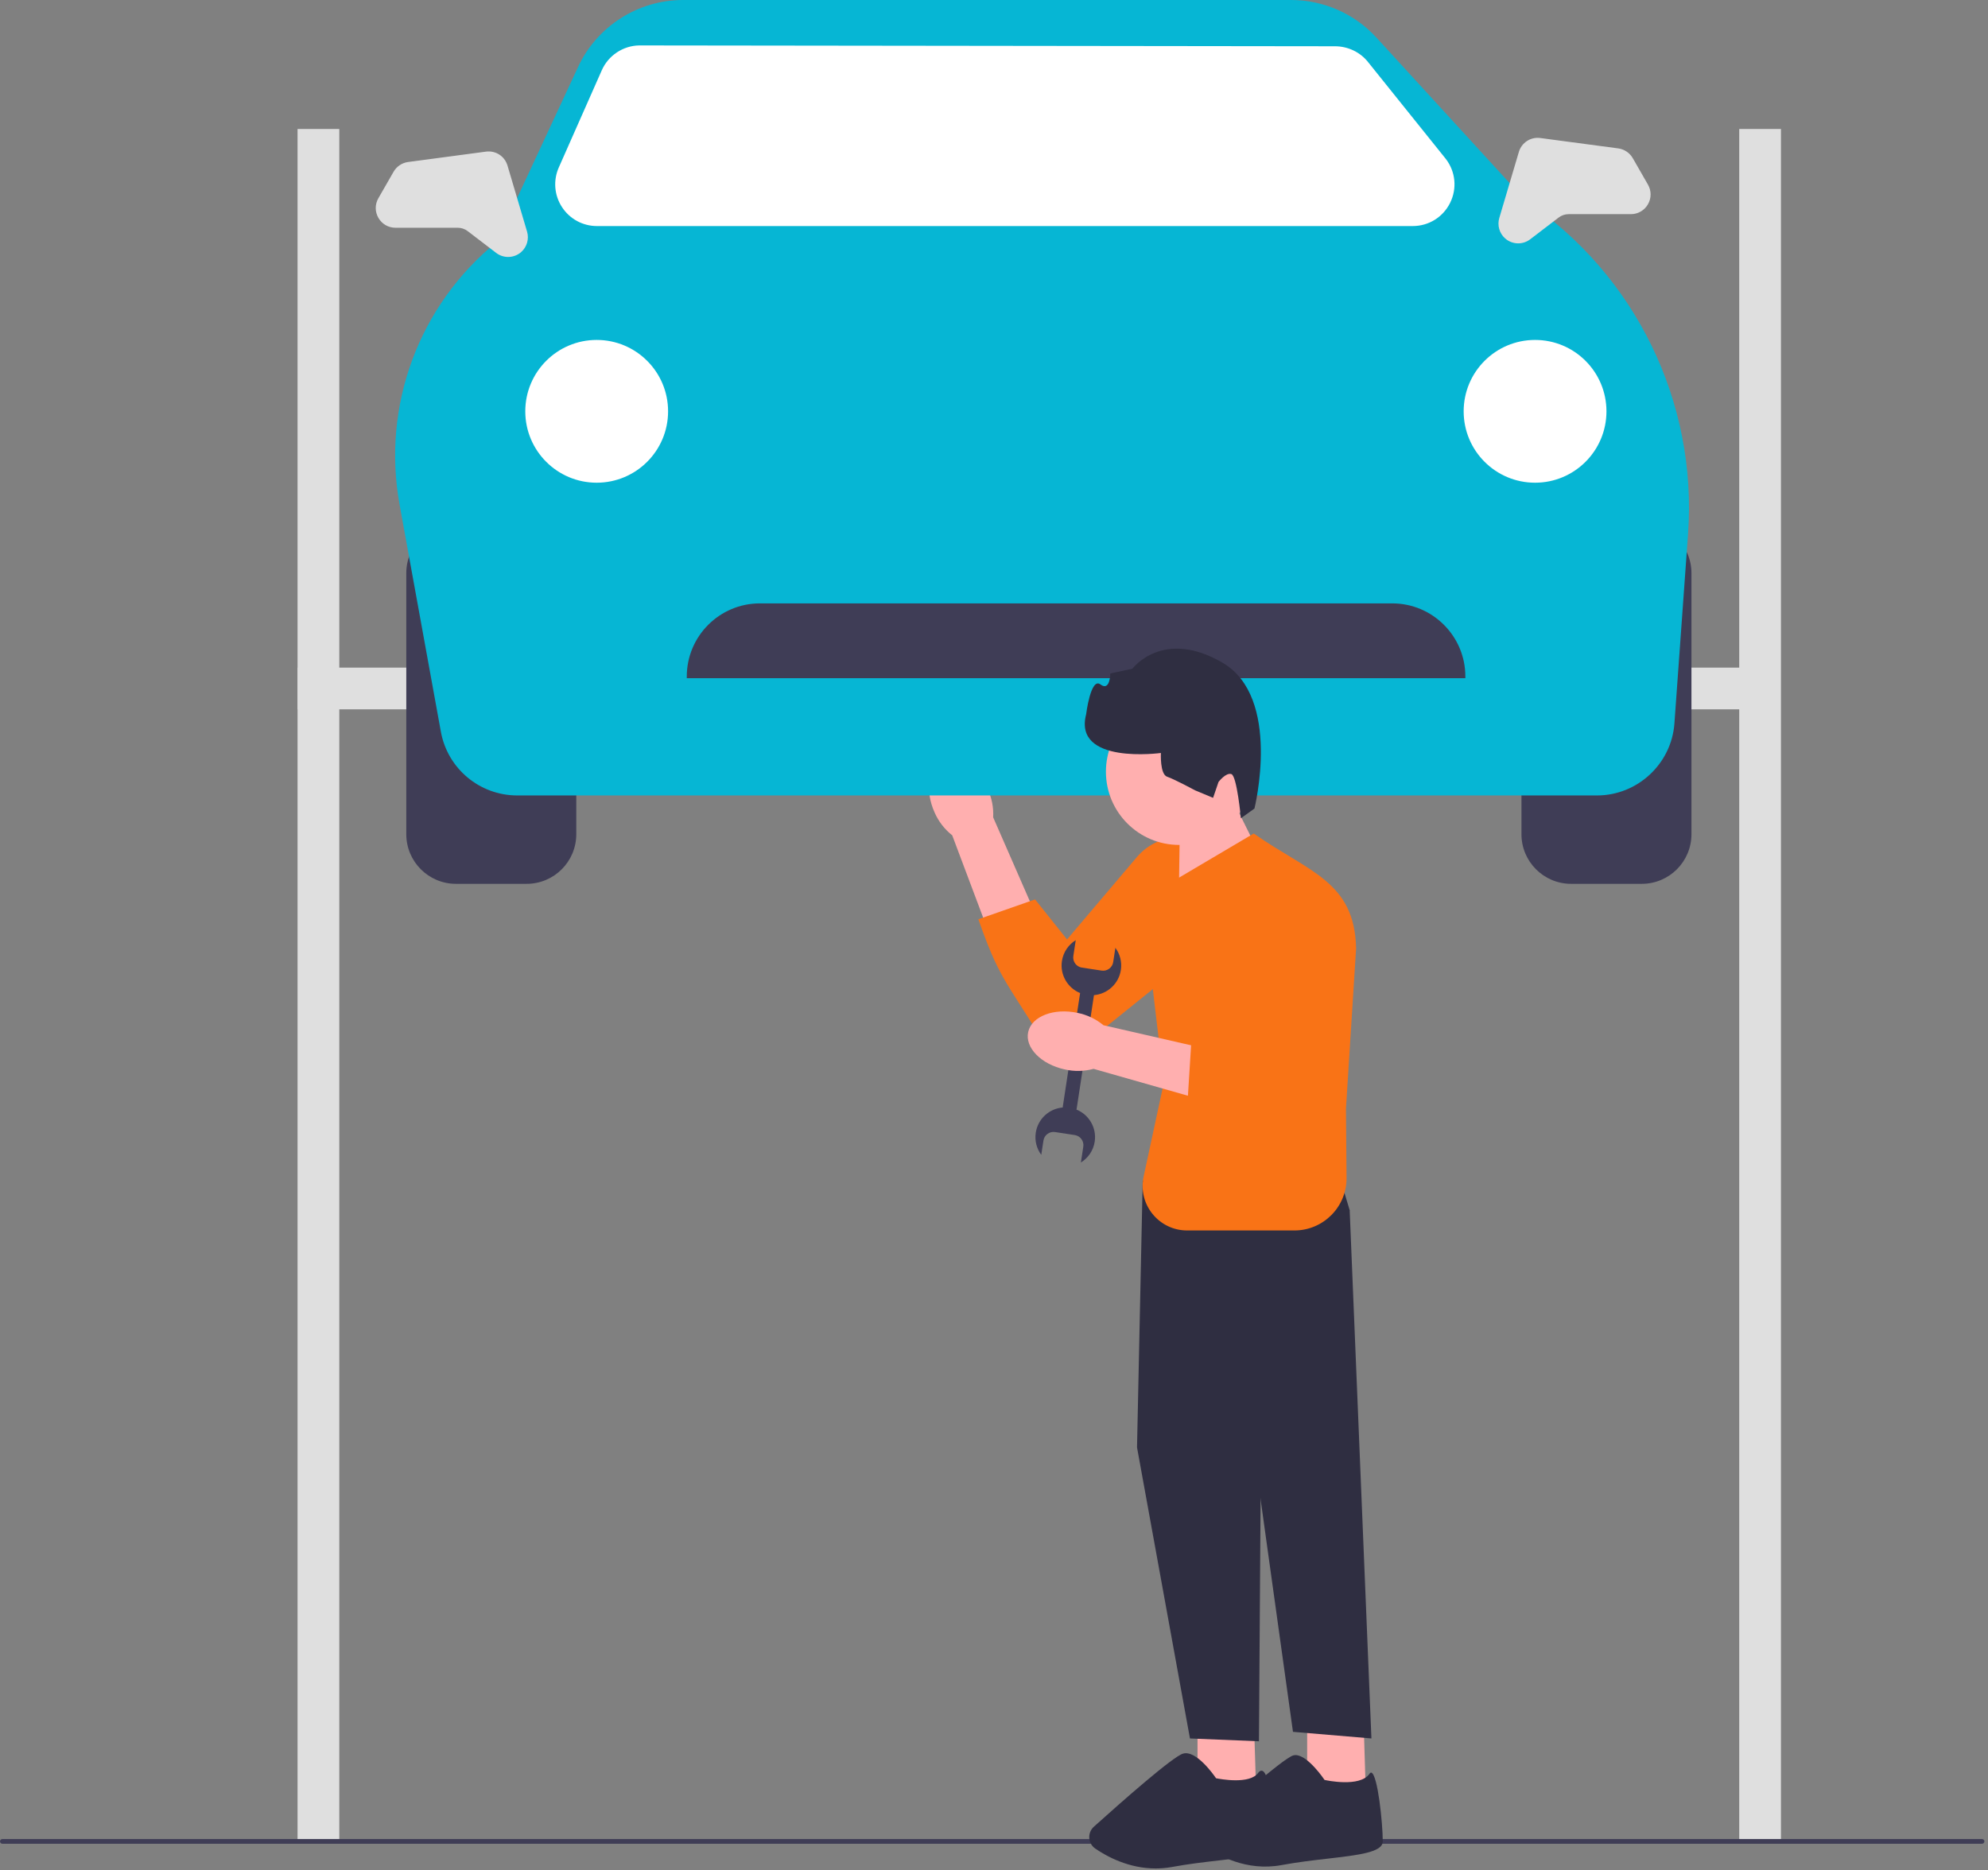 <svg width="524" height="493" viewBox="0 0 524 493" fill="none" xmlns="http://www.w3.org/2000/svg">
<rect x="0" y="0" width="524" height="493" fill="#808080" stroke="none"/>
<g clip-path="url(#clip0_41_76)">
<path d="M246.347 214.196C243.708 208.366 244.701 202.261 248.565 200.562C252.429 198.863 257.7 202.212 260.339 208.045C261.427 210.361 261.921 212.905 261.78 215.467L272.639 240.314L260.392 245.23L250.988 220.213C248.96 218.605 247.369 216.541 246.347 214.196Z" fill="#FFAFAF"/>
<path d="M321.387 224.746C328.007 230.988 327.592 241.638 320.507 247.347L285.812 275.302C282.025 278.353 276.405 277.275 274.016 273.039C264.898 258.278 263.18 257.468 257.88 242.34L272.825 237.112L281.251 247.663L299.648 225.961C305.208 219.402 315.131 218.847 321.387 224.746Z" fill="#F97316"/>
<path d="M187.429 187V176H78.429V187H187.429Z" fill="#DFDFDF"/>
<path d="M463.429 187V176H354.429V187H463.429Z" fill="#DFDFDF"/>
<path d="M138.811 138.008H120.176C112.949 138.008 107.09 143.867 107.09 151.094V219.914C107.09 227.141 112.949 233 120.176 233H138.811C146.039 233 151.898 227.141 151.898 219.914V151.094C151.898 143.867 146.039 138.008 138.811 138.008Z" fill="#3F3D56"/>
<path d="M432.75 138.008H414.115C406.887 138.008 401.028 143.867 401.028 151.094V219.914C401.028 227.141 406.887 233 414.115 233H432.75C439.977 233 445.836 227.141 445.836 219.914V151.094C445.836 143.867 439.977 138.008 432.75 138.008Z" fill="#3F3D56"/>
<path d="M420.938 209.7H136.338C126.444 209.7 117.977 202.634 116.207 192.9L105.323 133.039C100.59 107.005 110.398 80.482 130.923 63.792L152.384 17.619C157.359 6.915 168.2 0 180.002 0H340.318C348.841 0 357.029 3.606 362.784 9.893L402.219 52.979C431.07 72.42 447.437 106.045 444.941 140.747L441.346 190.707C440.58 201.357 431.616 209.7 420.938 209.7Z" fill="#06B6D4"/>
<path d="M372.367 59.594H157.348C153.614 59.594 150.168 57.726 148.131 54.597C146.093 51.468 145.778 47.56 147.289 44.145L158.622 18.522C160.347 14.622 164.216 12.052 168.478 11.974L351.775 12.197C355.265 12.174 358.598 13.745 360.714 16.51L381.102 41.91C383.665 45.258 384.096 49.686 382.229 53.466C380.362 57.246 376.583 59.594 372.367 59.594Z" fill="white"/>
<path d="M404.613 127.254C415.006 127.254 423.432 118.828 423.432 108.435C423.432 98.041 415.006 89.615 404.613 89.615C394.219 89.615 385.793 98.041 385.793 108.435C385.793 118.828 394.219 127.254 404.613 127.254Z" fill="white"/>
<path d="M157.274 127.254C167.668 127.254 176.094 118.828 176.094 108.435C176.094 98.041 167.668 89.615 157.274 89.615C146.881 89.615 138.455 98.041 138.455 108.435C138.455 118.828 146.881 127.254 157.274 127.254Z" fill="white"/>
<path d="M386.242 178.783H181.022V178.335C181.022 167.71 189.666 159.067 200.29 159.067H366.974C377.599 159.067 386.242 167.71 386.242 178.335V178.783Z" fill="#3F3D56"/>
<path d="M133.939 67.739C132.829 67.739 131.716 67.386 130.782 66.672L123.268 60.927C122.522 60.356 121.594 60.042 120.654 60.042H104.245C102.368 60.042 100.685 59.073 99.745 57.447C98.804 55.823 98.8 53.881 99.735 52.254L103.741 45.275C104.541 43.881 105.97 42.922 107.564 42.709L128.093 39.972C130.652 39.632 133.034 41.178 133.766 43.65L138.926 61.064C139.494 62.981 138.899 65.081 137.408 66.416C136.426 67.295 135.184 67.739 133.939 67.739Z" fill="#DFDFDF"/>
<path d="M400.167 64.155C398.922 64.155 397.681 63.71 396.698 62.831C395.208 61.497 394.612 59.396 395.18 57.479L400.34 40.065C401.072 37.592 403.458 36.04 406.013 36.388L426.543 39.124C428.136 39.337 429.565 40.296 430.365 41.69L434.371 48.669C435.306 50.297 435.302 52.239 434.362 53.863C433.421 55.488 431.739 56.458 429.861 56.458H413.453C412.513 56.458 411.584 56.772 410.838 57.343L403.325 63.087C402.391 63.801 401.277 64.155 400.167 64.155Z" fill="#DFDFDF"/>
<path d="M89.429 34H78.429V485H89.429V34Z" fill="#DFDFDF"/>
<path d="M469.429 34H458.429V485H469.429V34Z" fill="#DFDFDF"/>
<path d="M0 485.439C0 485.782 0.275 486.057 0.618 486.057H522.43C522.773 486.057 523.048 485.782 523.048 485.439C523.048 485.096 522.773 484.821 522.43 484.821H0.618C0.275 484.821 0 485.096 0 485.439Z" fill="#3F3D56"/>
<path d="M344.541 451.324V471.752L359.986 472.25L359.343 451.324H344.541Z" fill="#FFAFAF"/>
<path d="M341.484 462.69C341.275 462.69 341.071 462.717 340.872 462.773C338.085 463.57 321.949 477.976 317.07 482.372C316.467 482.915 316.147 483.691 316.192 484.5C316.235 485.306 316.636 486.038 317.291 486.509C320.991 489.174 328.571 493.389 337.769 491.686C342 490.902 346.269 490.409 350.036 489.975C358.101 489.043 364.47 488.308 364.47 485.453C364.47 480.61 363.138 467.844 361.466 467.307C361.314 467.261 361.139 467.378 360.936 467.662C358.379 471.242 349.593 469.337 349.22 469.255L349.122 469.233L349.067 469.149C349.021 469.081 344.719 462.69 341.484 462.69Z" fill="#2F2E41"/>
<path d="M315.642 451.324V471.752L331.088 472.25L330.444 451.324H315.642Z" fill="#FFAFAF"/>
<path d="M309.414 305.088L301.193 311.316L299.698 381.569L313.649 458.299L331.835 459.046L332.333 385.804L355.751 319.039L351.018 303.344L309.414 305.088Z" fill="#2F2E41"/>
<path d="M347.779 317.046L355.751 319.039L361.481 458.299L340.803 456.555L327.102 358.151L347.779 317.046Z" fill="#2F2E41"/>
<path d="M304.614 492.574C297.527 492.574 291.768 489.441 288.692 487.329C287.763 486.691 287.187 485.678 287.114 484.549C287.04 483.411 287.483 482.321 288.331 481.558C295.965 474.691 309.171 463.056 311.837 462.295C315.292 461.305 319.929 467.912 320.525 468.788C321.491 468.986 329.4 470.497 331.632 467.372C332.058 466.776 332.457 466.749 332.72 466.833C335.105 467.597 336.07 482.952 336.07 485.453C336.07 488.752 329.831 489.473 321.195 490.469C317.436 490.904 313.175 491.395 308.961 492.175C307.467 492.452 306.015 492.574 304.614 492.574Z" fill="#2F2E41"/>
<path d="M326.497 214.094L332.172 225.527L310.723 235.886L310.985 217.558L326.497 214.094Z" fill="#FFAFAF"/>
<path d="M310.8 222.743C321.459 222.743 330.1 214.102 330.1 203.443C330.1 192.784 321.459 184.143 310.8 184.143C300.141 184.143 291.5 192.784 291.5 203.443C291.5 214.102 300.141 222.743 310.8 222.743Z" fill="#FFAFAF"/>
<path d="M310.669 231.429L330.458 219.735C344.973 229.914 357.06 232.296 357.444 250.019L354.769 292.297L354.926 310.505C354.992 318.149 348.814 324.381 341.17 324.381H312.911C305.433 324.381 299.861 317.481 301.436 310.171L306.771 285.401L301.074 237.126L310.669 231.429Z" fill="#F97316"/>
<path d="M330.647 213.154L327.078 215.71C327.078 215.71 326.028 204.568 324.579 204.074C323.131 203.579 321.176 206.147 321.176 206.147L319.748 210.33L315.028 208.363C315.028 208.363 309.563 205.419 307.631 204.76C305.699 204.1 305.992 198.503 305.992 198.503C305.992 198.503 282.802 201.678 286.286 188.309C286.286 188.309 287.486 178.474 290.054 180.429C292.622 182.384 292.656 177.543 292.656 177.543L298.475 176.294C298.475 176.294 306.458 165.539 322.207 174.688C337.956 183.837 330.647 213.154 330.647 213.154Z" fill="#2F2E41"/>
<path d="M290.368 255.875L285.154 255.08C283.699 254.858 282.689 253.486 282.911 252.03L283.548 247.847C281.655 249.017 280.267 250.974 279.905 253.346C279.348 257.004 281.415 260.45 284.696 261.792L280.134 291.737C280.122 291.812 280.125 291.886 280.122 291.96C276.581 292.254 273.57 294.932 273.011 298.599C272.684 300.748 273.261 302.826 274.457 304.448L275.031 300.68C275.253 299.224 276.626 298.215 278.082 298.436L283.295 299.231C284.751 299.453 285.761 300.825 285.539 302.281L284.902 306.464C286.794 305.294 288.183 303.337 288.545 300.965C289.103 297.299 287.026 293.845 283.733 292.51C283.753 292.438 283.777 292.369 283.789 292.294L288.351 262.349C291.882 262.045 294.881 259.371 295.439 255.712C295.766 253.563 295.189 251.485 293.992 249.863L293.419 253.631C293.197 255.087 291.824 256.096 290.368 255.875Z" fill="#3F3D56"/>
<path d="M280.656 281.93C274.4 280.582 270.084 276.153 271.017 272.036C271.95 267.919 277.777 265.675 284.036 267.024C286.544 267.527 288.884 268.644 290.859 270.28L317.291 276.334L313.957 289.102L288.254 281.778C285.755 282.452 283.149 282.504 280.656 281.93Z" fill="#FFAFAF"/>
<path d="M333.778 227.889C342.734 226.281 351.047 232.95 351.421 242.041L353.25 286.56C353.45 291.419 349.24 295.295 344.415 294.695C327.125 293.243 328.34 295.013 313.027 290.273L314.052 274L328.321 273.784L321.821 246.086C319.857 237.715 325.315 229.408 333.778 227.889Z" fill="#F97316"/>
</g>
<defs>
<clipPath id="clip0_41_76">
<rect width="523.048" height="492.574" fill="white"/>
</clipPath>
</defs>
</svg>
